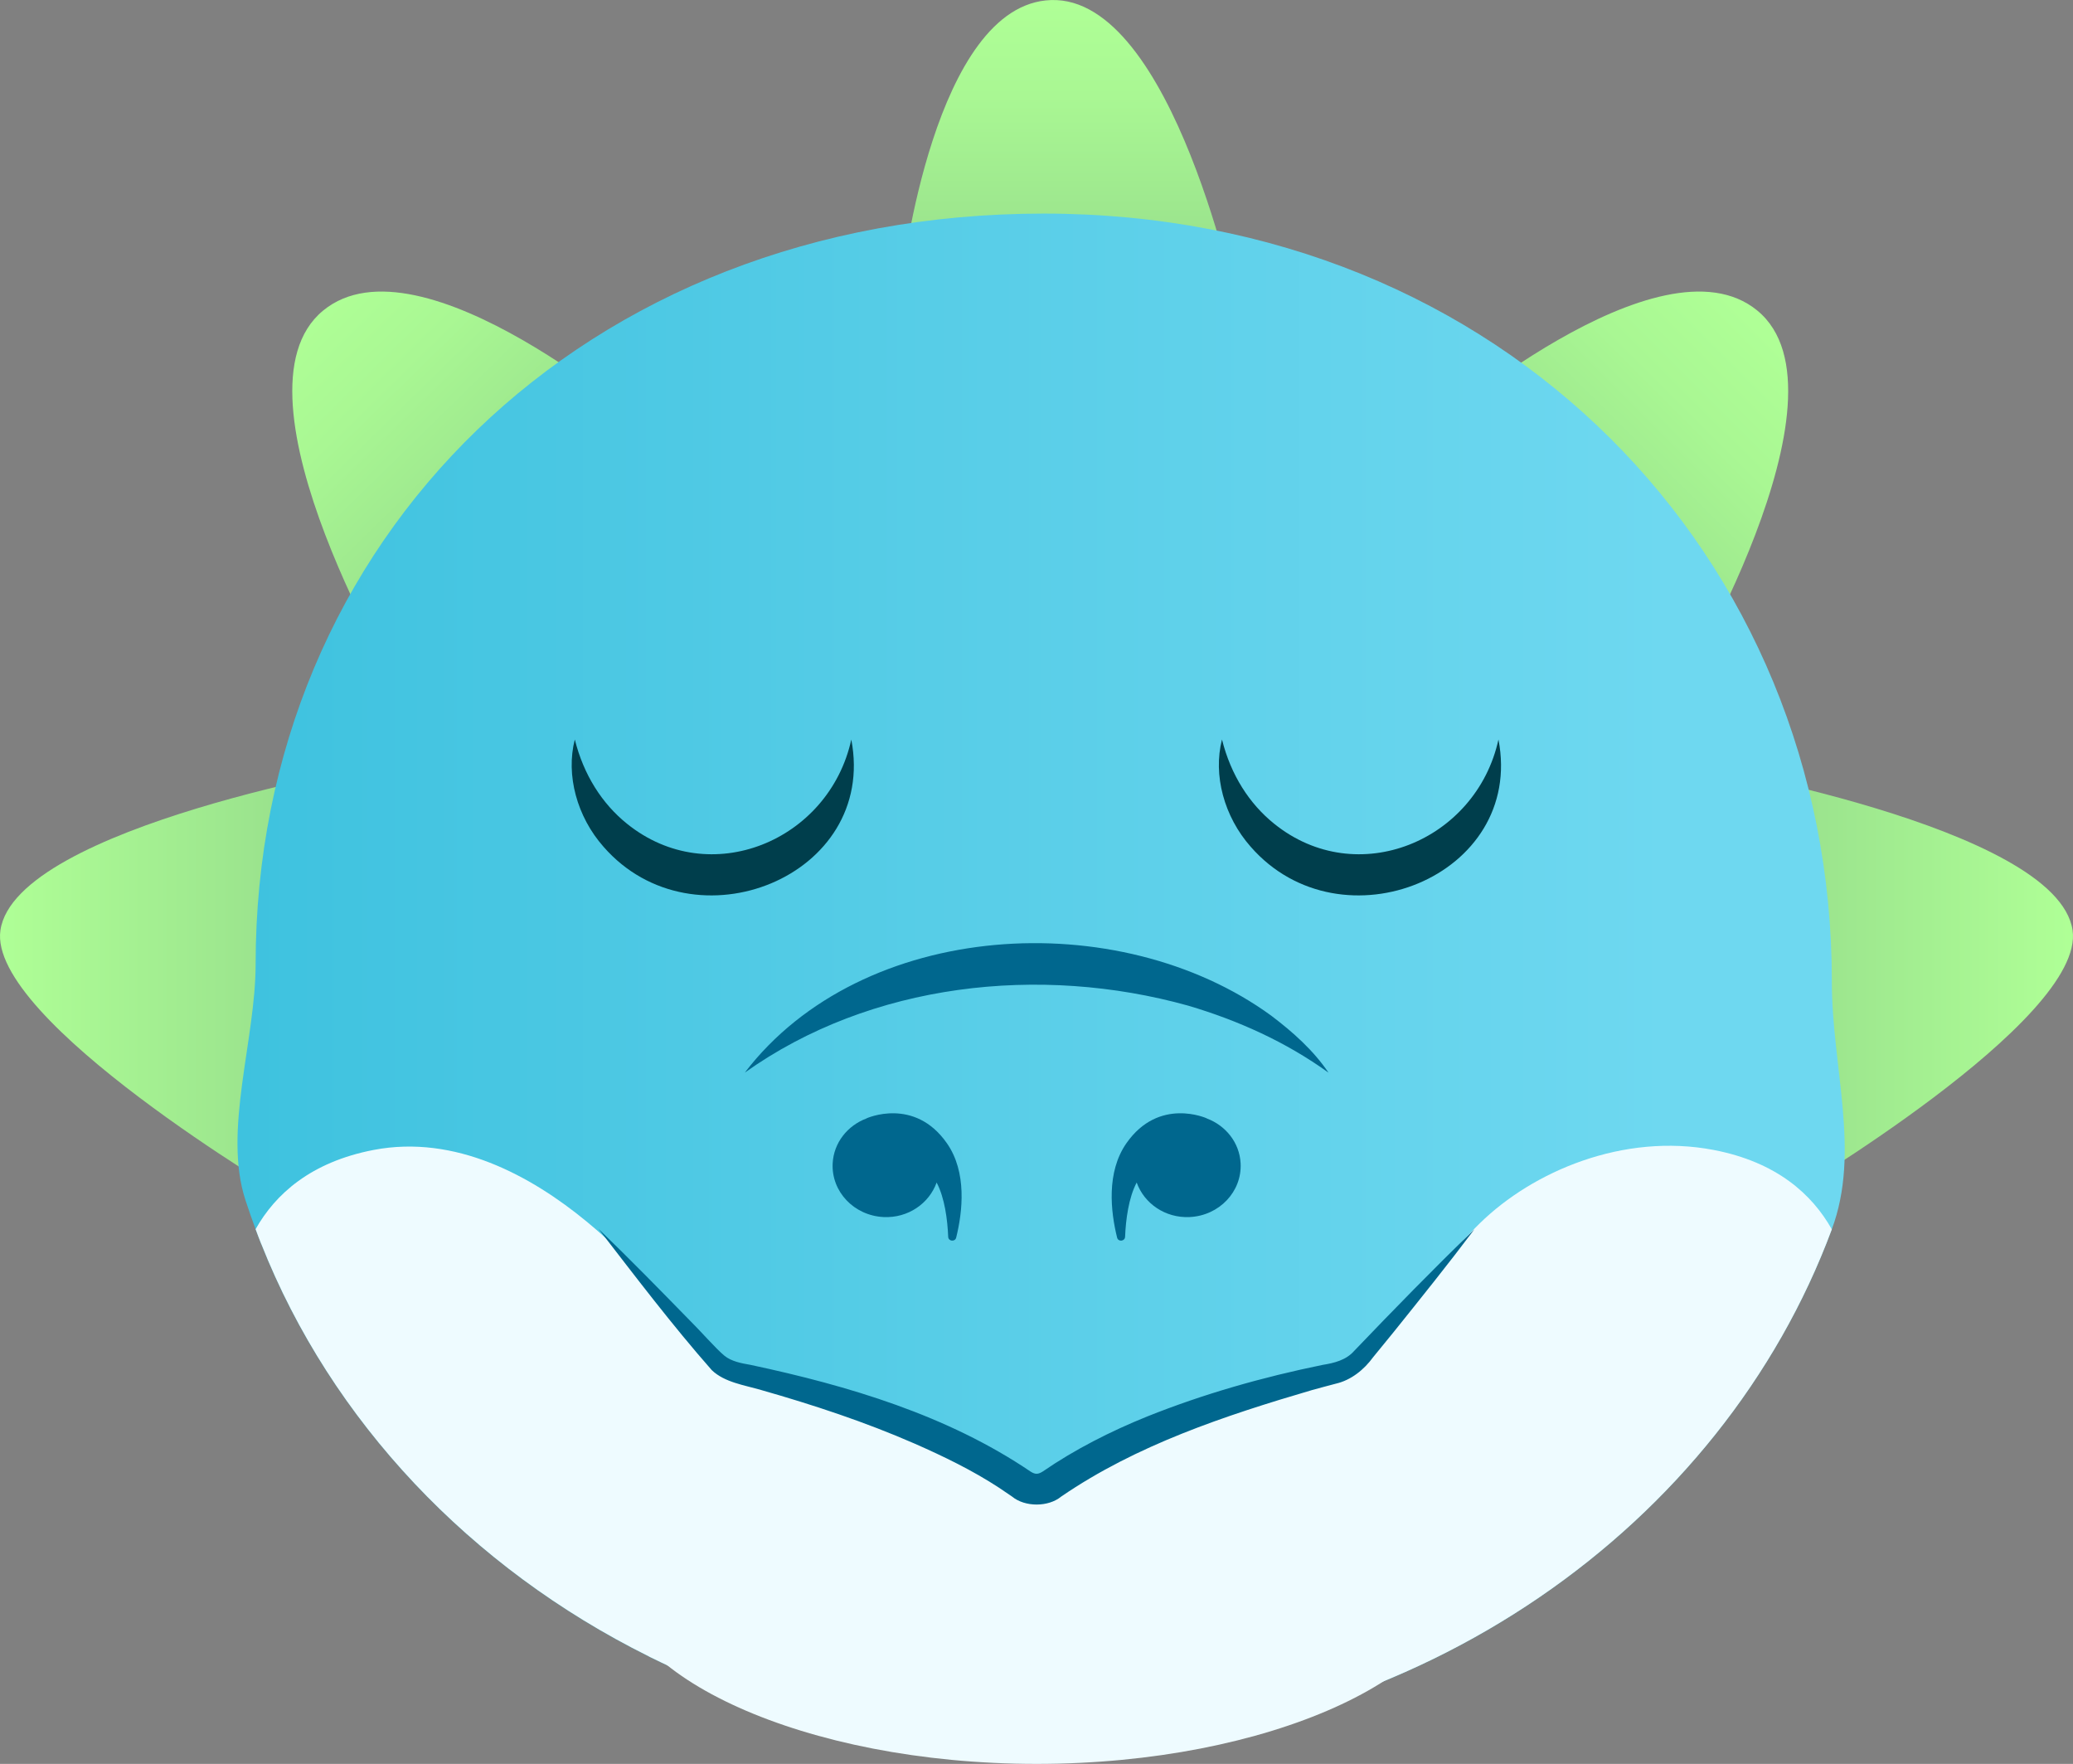 <svg width="67" height="57" viewBox="0 0 67 57" fill="none" xmlns="http://www.w3.org/2000/svg">
<rect x="0" y="0" width="67" height="57" fill="#808080" stroke="none"/>
<g clip-path="url(#clip0_30_259)">
<path d="M13.042 22.498C13.042 22.498 7.157 12.733 10.445 10.035C13.595 7.451 20.958 13.87 20.958 13.87L13.042 22.498Z" fill="url(#paint0_linear_30_259)"/>
<path d="M54.199 22.498C54.199 22.498 60.084 12.733 56.796 10.035C53.647 7.451 46.283 13.87 46.283 13.87L54.199 22.498Z" fill="url(#paint1_linear_30_259)"/>
<path d="M40.017 10.123C40.017 10.123 37.923 -0.128 33.97 0.002C30.184 0.125 29.161 8.97 29.161 8.97L40.017 10.124V10.123Z" fill="url(#paint2_linear_30_259)"/>
<path d="M54.619 24.7C54.619 24.7 66.49 26.695 66.986 30.06C67.414 32.965 57.69 38.687 57.69 38.687C57.69 38.687 53.219 35.396 54.619 24.7Z" fill="url(#paint3_linear_30_259)"/>
<path d="M12.381 24.7C12.381 24.7 0.509 26.694 0.014 30.06C-0.414 32.965 9.31 38.687 9.31 38.687C9.31 38.687 13.781 35.396 12.381 24.699V24.7Z" fill="url(#paint4_linear_30_259)"/>
<path d="M59.205 31.693C59.205 34.504 60.144 37.204 59.205 39.724C55.642 49.321 45.86 56.261 34.289 56.478H34.239C34.068 56.481 33.901 56.485 33.73 56.485C33.654 56.485 33.58 56.485 33.504 56.482C33.412 56.482 33.32 56.479 33.228 56.475C28.821 56.405 24.674 55.355 21.029 53.557C21.008 53.547 20.985 53.536 20.964 53.523C15.206 50.661 10.711 45.925 8.445 40.199L8.442 40.196C8.38 40.039 8.319 39.882 8.261 39.721C8.204 39.568 8.149 39.414 8.095 39.26C8.04 39.103 7.986 38.946 7.934 38.785C7.2 36.539 8.262 33.616 8.262 31.152C8.262 17.46 18.863 6.902 33.731 6.902C48.598 6.902 59.206 18.002 59.206 31.693H59.205Z" fill="url(#paint5_linear_30_259)"/>
<path d="M24.071 34.663C27.864 29.701 36.165 29.235 41.085 32.82C41.788 33.351 42.452 33.944 42.938 34.663C41.559 33.669 40.015 32.974 38.397 32.496C33.613 31.164 28.148 31.757 24.07 34.663H24.071Z" fill="#00678E"/>
<path d="M47.115 51.027C47.115 54.139 41.021 57 33.505 57C25.988 57 19.895 54.139 19.895 51.027C19.895 47.915 33.31 48.707 33.31 48.707C33.31 48.707 47.115 47.915 47.115 51.027H47.115Z" fill="#EEFBFF"/>
<path d="M34.238 56.477C34.068 56.48 33.901 56.484 33.73 56.484C33.654 56.484 33.58 56.484 33.504 56.481C33.412 56.481 33.32 56.478 33.227 56.474C28.821 56.404 24.674 55.355 21.029 53.556C21.008 53.546 20.984 53.536 20.964 53.522C15.206 50.661 10.711 45.924 8.445 40.199L8.442 40.196C8.38 40.039 8.319 39.881 8.261 39.721C8.896 38.591 10.043 37.551 12.077 37.16C17.357 36.147 21.88 42.545 21.88 42.545L23.604 44.226L28.89 45.815L33.167 48.071L33.488 48.01L33.734 47.963L33.976 47.92L33.979 48.01L34.238 56.477Z" fill="#EEFBFF"/>
<path d="M59.205 39.724C55.642 49.321 45.86 56.261 34.289 56.478H34.238C34.068 56.481 33.901 56.485 33.73 56.485C33.654 56.485 33.58 56.485 33.504 56.482C33.412 56.482 33.32 56.479 33.227 56.475L33.487 48.012L33.49 47.921L33.732 47.965L33.978 48.012L34.299 48.072L38.575 45.816L43.862 44.228L45.535 42.142C45.535 42.142 46.463 40.868 47.831 39.528C49.538 37.856 52.463 36.6 55.388 37.161C57.426 37.553 58.569 38.596 59.205 39.725L59.205 39.724Z" fill="#EEFBFF"/>
<path d="M19.354 39.721C20.371 40.699 21.352 41.706 22.334 42.71C22.596 42.965 23.142 43.587 23.41 43.807C23.643 43.998 23.967 44.055 24.259 44.106C27.42 44.78 30.616 45.73 33.307 47.553C33.46 47.65 33.548 47.647 33.7 47.553C34.745 46.834 35.9 46.25 37.074 45.775C38.915 45.039 40.812 44.502 42.75 44.106C43.119 44.048 43.507 43.951 43.763 43.659C45.032 42.334 46.333 41 47.655 39.722C46.811 40.845 45.93 41.94 45.05 43.037L44.383 43.854C44.09 44.257 43.671 44.601 43.168 44.715C43.017 44.752 42.564 44.877 42.405 44.92C39.58 45.749 36.726 46.698 34.298 48.362C33.882 48.705 33.126 48.705 32.711 48.362L32.291 48.077C31.43 47.514 30.502 47.064 29.553 46.647C27.962 45.952 26.285 45.398 24.603 44.919C24.072 44.762 23.419 44.674 23.005 44.276C21.726 42.823 20.535 41.25 19.353 39.722L19.354 39.721Z" fill="#00678E"/>
<path d="M30.603 36.942C29.55 35.437 28.007 36.139 28.007 36.139L28.009 36.141C27.395 36.37 26.946 36.925 26.912 37.595C26.866 38.507 27.603 39.283 28.558 39.329C29.346 39.367 30.029 38.892 30.272 38.213C30.534 38.711 30.623 39.414 30.646 39.968C30.652 40.116 30.869 40.138 30.904 39.993C31.11 39.163 31.26 37.881 30.603 36.942Z" fill="#00678E"/>
<path d="M36.407 36.942C37.46 35.437 39.002 36.139 39.002 36.139L39 36.141C39.615 36.37 40.064 36.925 40.097 37.595C40.143 38.507 39.407 39.283 38.451 39.329C37.663 39.367 36.98 38.892 36.738 38.213C36.475 38.711 36.386 39.414 36.363 39.968C36.357 40.116 36.14 40.138 36.105 39.993C35.899 39.163 35.75 37.881 36.407 36.942Z" fill="#00678E"/>
<path d="M27.514 23.897C28.367 28.322 22.43 30.708 19.507 27.364C18.647 26.391 18.283 25.049 18.578 23.897C18.864 25.042 19.463 25.976 20.266 26.62C22.944 28.779 26.796 27.176 27.515 23.897H27.514Z" fill="#003E4C"/>
<path d="M48.431 23.897C49.284 28.322 43.347 30.708 40.424 27.364C39.564 26.391 39.2 25.049 39.495 23.897C39.781 25.042 40.38 25.976 41.183 26.62C43.861 28.779 47.713 27.176 48.431 23.897Z" fill="#003E4C"/>
</g>
<defs>
<linearGradient id="paint0_linear_30_259" x1="17.4" y1="18.575" x2="9.43" y2="10.438" gradientUnits="userSpaceOnUse">
<stop stop-color="#91D689"/>
<stop offset="0.25" stop-color="#9BE48D"/>
<stop offset="0.69" stop-color="#A9F793"/>
<stop offset="0.99" stop-color="#AFFF96"/>
</linearGradient>
<linearGradient id="paint1_linear_30_259" x1="49.361" y1="19.03" x2="57.407" y2="10.963" gradientUnits="userSpaceOnUse">
<stop stop-color="#91D689"/>
<stop offset="0.25" stop-color="#9BE48D"/>
<stop offset="0.69" stop-color="#A9F793"/>
<stop offset="0.99" stop-color="#AFFF96"/>
</linearGradient>
<linearGradient id="paint2_linear_30_259" x1="34.588" y1="10.123" x2="34.588" y2="2.2187e-05" gradientUnits="userSpaceOnUse">
<stop stop-color="#91D689"/>
<stop offset="0.25" stop-color="#9BE48D"/>
<stop offset="0.69" stop-color="#A9F793"/>
<stop offset="0.99" stop-color="#AFFF96"/>
</linearGradient>
<linearGradient id="paint3_linear_30_259" x1="54.348" y1="31.693" x2="67" y2="31.693" gradientUnits="userSpaceOnUse">
<stop stop-color="#91D689"/>
<stop offset="0.99" stop-color="#AFFF96"/>
</linearGradient>
<linearGradient id="paint4_linear_30_259" x1="-1.80794e-05" y1="31.693" x2="12.652" y2="31.693" gradientUnits="userSpaceOnUse">
<stop stop-color="#AFFF96"/>
<stop offset="1" stop-color="#91D689"/>
</linearGradient>
<linearGradient id="paint5_linear_30_259" x1="7.675" y1="31.693" x2="59.622" y2="31.693" gradientUnits="userSpaceOnUse">
<stop stop-color="#3EC2DF"/>
<stop offset="0.43" stop-color="#57CDE7"/>
<stop offset="0.89" stop-color="#6ED8F0"/>
</linearGradient>
<clipPath id="clip0_30_259">
<rect width="67" height="57" fill="white"/>
</clipPath>
</defs>
</svg>
